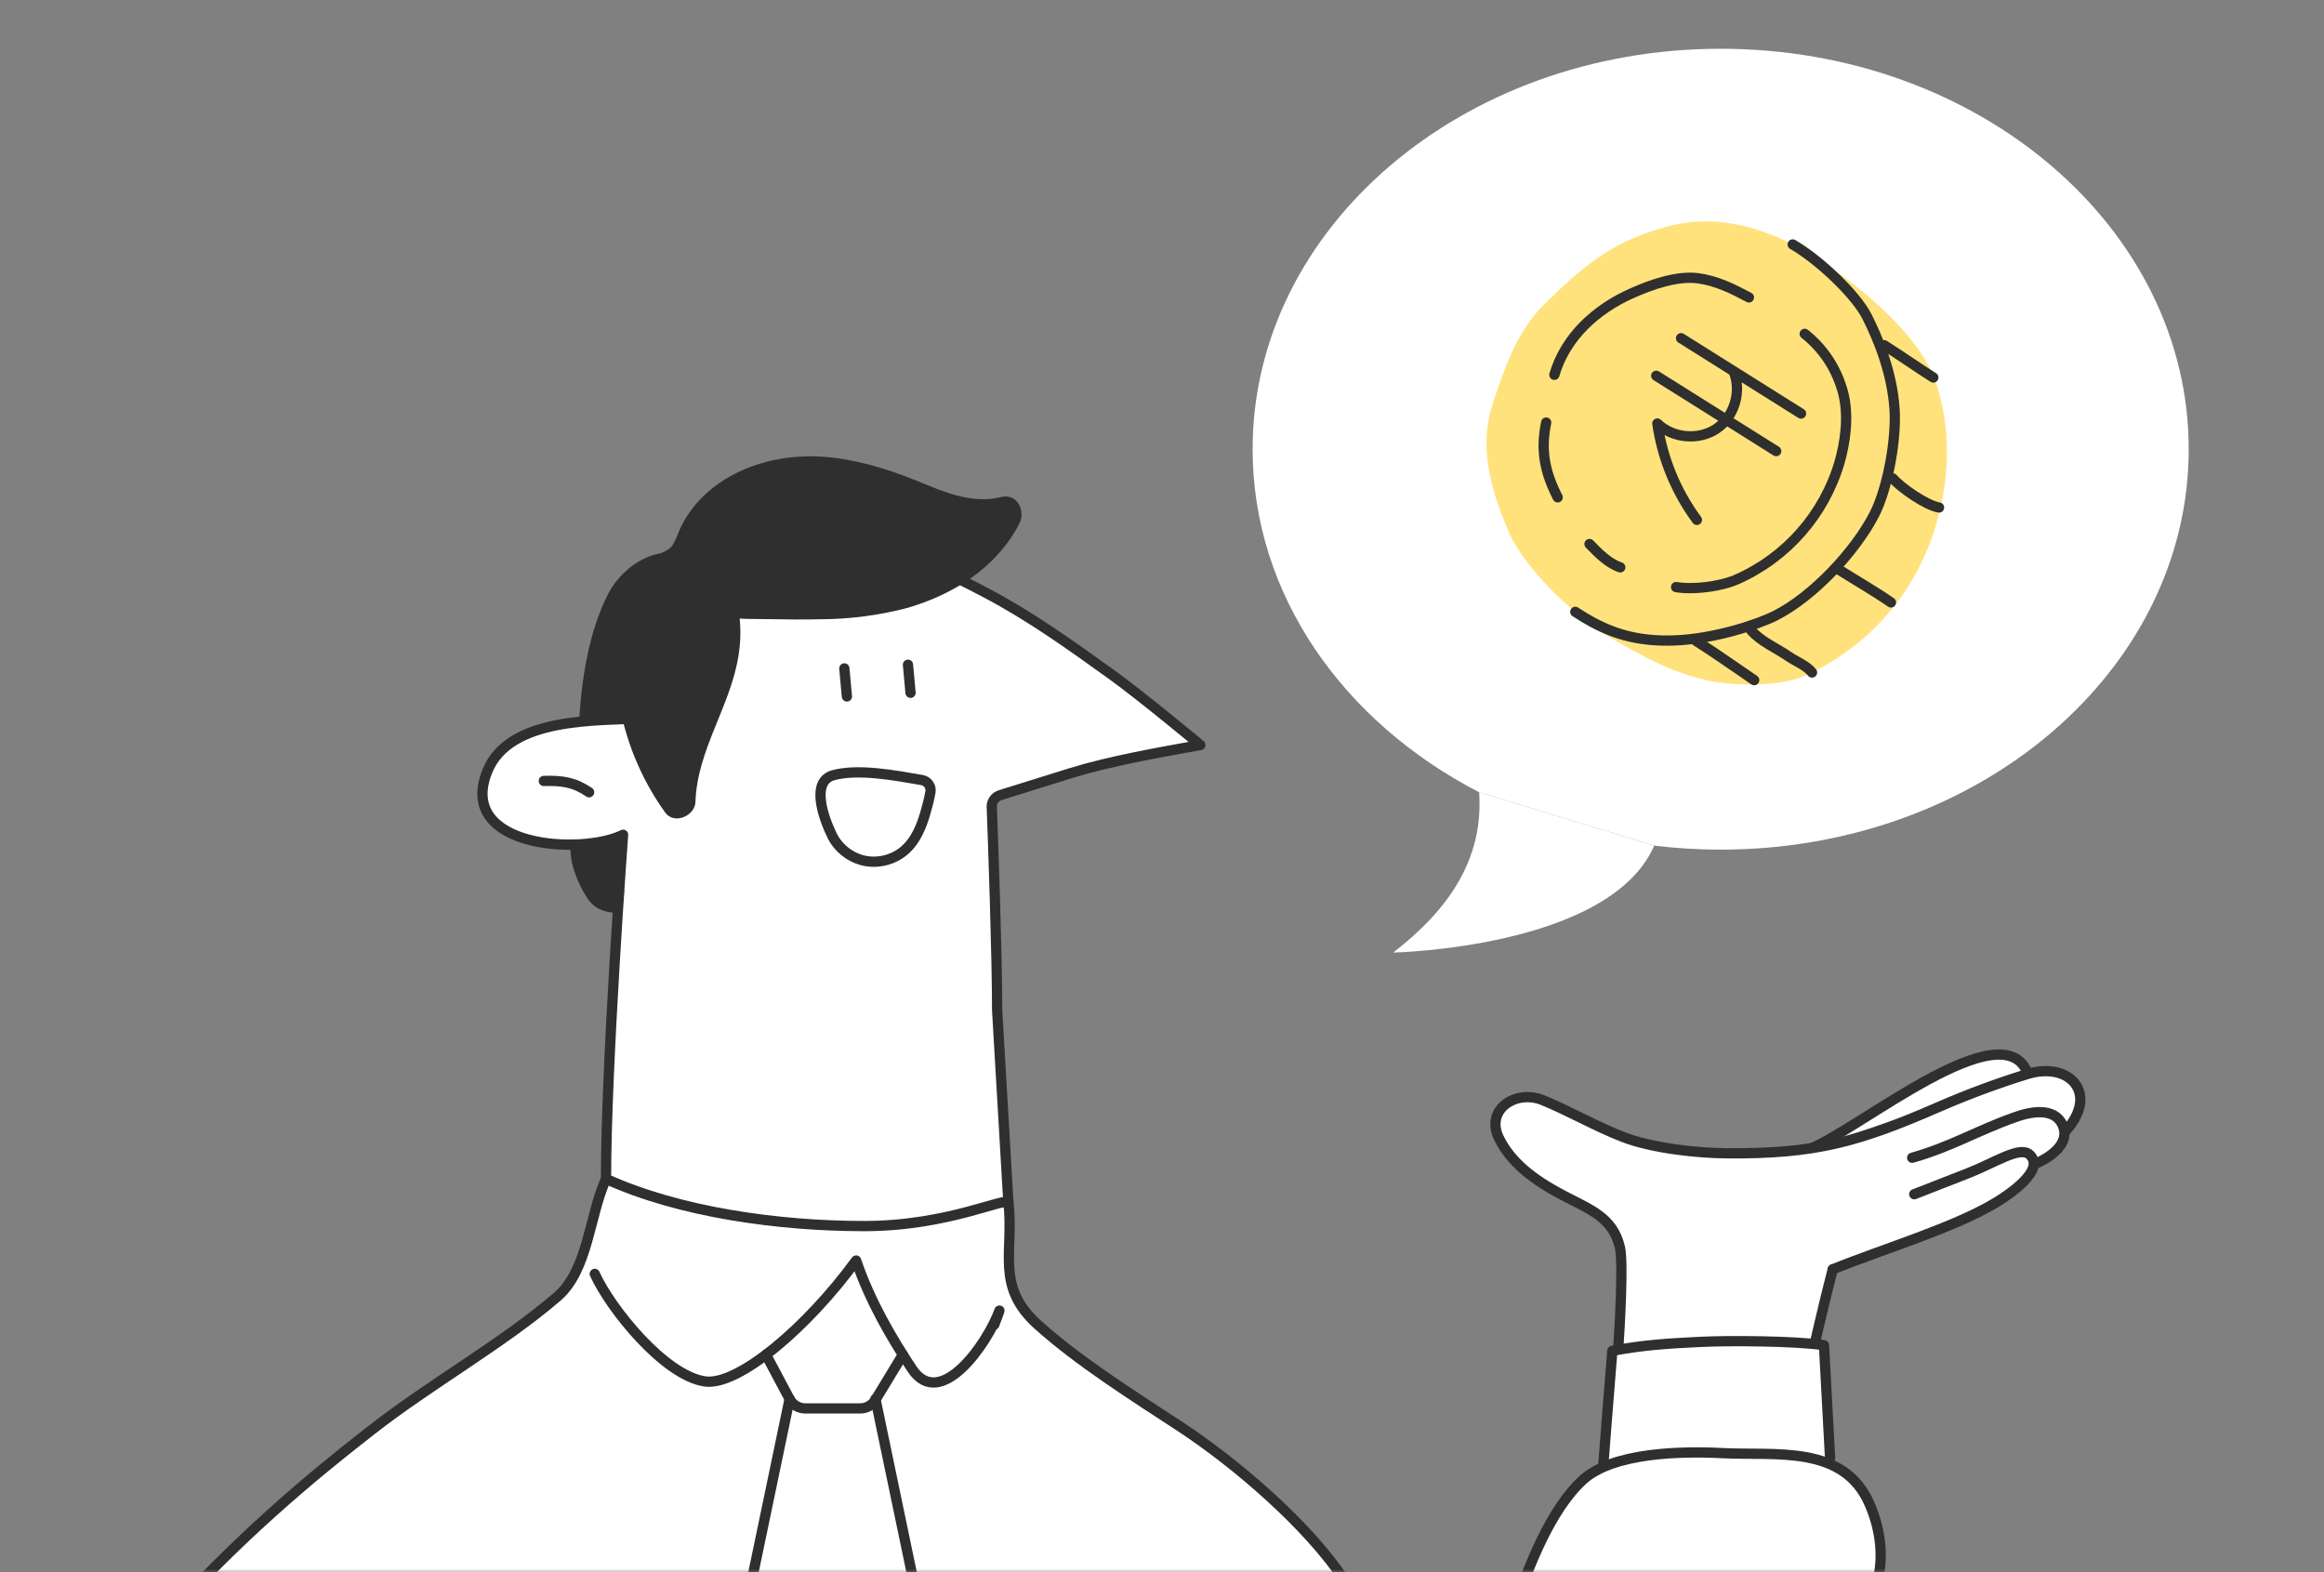 <svg width="340" height="230" viewBox="0 0 340 230" fill="none" xmlns="http://www.w3.org/2000/svg">
<rect x="0" y="0" width="340" height="230" fill="#808080" stroke="none"/>
<mask id="mask0_100_2810" style="mask-type:alpha" maskUnits="userSpaceOnUse" x="0" y="0" width="340" height="230">
<rect width="339.651" height="230" fill="#D9D9D9"/>
</mask>
<g mask="url(#mask0_100_2810)">
<g clip-path="url(#clip0_100_2810)">
<path d="M216.397 115.904C217.076 125.732 211.879 133.131 203.83 139.353C203.83 139.353 235.496 138.703 242.013 123.707" fill="white"/>
<path d="M242.013 123.707C245.19 124.096 248.437 124.298 251.733 124.298C289.547 124.298 320.208 98.071 320.208 65.715C320.208 33.359 289.547 7.132 251.733 7.132C213.918 7.132 183.257 33.364 183.257 65.715C183.257 87.011 196.539 105.652 216.396 115.904" fill="white"/>
<path d="M264.852 168.049C272.059 165.167 293.143 147.545 296.675 157.083L264.852 168.049Z" fill="white"/>
<path d="M264.852 168.049C272.059 165.167 293.143 147.545 296.675 157.083" stroke="#2F2F2F" stroke-width="1.5" stroke-linecap="round" stroke-linejoin="round"/>
<path d="M301.503 166.182C307.498 160.452 303.114 155.201 296.7 157.098C292.281 158.462 287.941 160.068 283.705 161.911C271.95 167.034 265.689 168.822 252.684 168.724C248.24 168.694 241.659 167.965 237.486 166.349C233.501 164.812 229.506 162.492 225.698 160.945C221.747 159.344 217.323 162.324 219.244 166.388C220.963 170.019 224.377 172.601 228.496 174.783C232.609 176.955 235.954 178.039 236.994 182.497C237.516 184.724 236.959 194.178 236.742 197.463L265.034 198.596C265.034 198.596 266.837 190.616 268.128 185.695" fill="white"/>
<path d="M301.503 166.182C307.498 160.452 303.114 155.201 296.7 157.098C292.281 158.462 287.941 160.068 283.705 161.911C271.95 167.034 265.689 168.822 252.684 168.724C248.24 168.694 241.659 167.965 237.486 166.349C233.501 164.812 229.506 162.492 225.698 160.945C221.747 159.344 217.323 162.324 219.244 166.388C220.963 170.019 224.377 172.601 228.496 174.783C232.609 176.955 235.954 178.039 236.994 182.497C237.516 184.724 236.959 194.178 236.742 197.463L265.034 198.596C265.034 198.596 266.837 190.616 268.128 185.695" stroke="#2F2F2F" stroke-width="1.5" stroke-linecap="round" stroke-linejoin="round"/>
<path d="M234.58 214.114C234.58 214.114 235.456 202.685 235.885 197.621C240.358 196.769 244.073 196.542 248.644 196.316C252.925 196.099 262.62 196.168 266.847 196.793C267.113 201.631 267.738 213.311 267.738 213.311" fill="white"/>
<path d="M234.58 214.114C234.58 214.114 235.456 202.685 235.885 197.621C240.358 196.769 244.073 196.542 248.644 196.316C252.925 196.099 262.62 196.168 266.847 196.793C267.113 201.631 267.738 213.311 267.738 213.311" stroke="#2F2F2F" stroke-width="1.5" stroke-linecap="round" stroke-linejoin="round"/>
<path d="M88.663 172.463C86.19 177.877 86.072 185.788 81.525 189.705C73.712 196.449 62.692 202.661 54.411 209.163C46.253 215.572 8.257 244.529 -0.394 279.565H281.138C281.138 252.973 279.758 237.12 270.477 237.12C274.896 234.731 276.699 227.529 273.571 220.154C269.817 211.296 259.866 212.986 252.043 212.587C245.999 212.272 235.993 212.464 231.574 216.499C226.86 220.799 223.564 229.258 221.594 235.253C221.402 235.829 221.16 236.524 220.929 237.273C215.313 236.223 206.495 238.238 204.125 240.253C204.002 240.352 203.884 240.46 203.766 240.573C200.938 236.361 197.711 232.716 196.726 231.223C191.401 223.12 180.794 214.045 172.73 208.75C165.72 204.153 157.892 199.247 151.823 193.793C145.572 188.182 148.35 183.113 147.542 176.005" fill="white"/>
<path d="M88.663 172.463C86.19 177.877 86.072 185.788 81.525 189.705C73.712 196.449 62.692 202.661 54.411 209.163C46.253 215.572 8.257 244.529 -0.394 279.565H281.138C281.138 252.973 279.758 237.12 270.477 237.12C274.896 234.731 276.699 227.529 273.571 220.154C269.817 211.296 259.866 212.986 252.043 212.587C245.999 212.272 235.993 212.464 231.574 216.499C226.86 220.799 223.564 229.258 221.594 235.253C221.402 235.829 221.16 236.524 220.929 237.273C215.313 236.223 206.495 238.238 204.125 240.253C204.002 240.352 203.884 240.46 203.766 240.573C200.938 236.361 197.711 232.716 196.726 231.223C191.401 223.12 180.794 214.045 172.73 208.75C165.72 204.153 157.892 199.247 151.823 193.793C145.572 188.182 148.35 183.113 147.542 176.005" stroke="#2F2F2F" stroke-width="1.5" stroke-linecap="round" stroke-linejoin="round"/>
<path d="M279.749 169.374C285.458 167.763 289.148 165.443 294.818 163.433C297.055 162.625 300.532 161.945 301.735 164.551C302.937 167.157 300.232 169.236 297.552 170.349" fill="white"/>
<path d="M279.749 169.374C285.458 167.763 289.148 165.443 294.818 163.433C297.055 162.625 300.532 161.945 301.735 164.551C302.937 167.157 300.232 169.236 297.552 170.349" stroke="#2F2F2F" stroke-width="1.5" stroke-linecap="round" stroke-linejoin="round"/>
<path d="M280.054 174.709C280.054 174.709 284.034 173.147 287.916 171.64C291.793 170.132 295.473 167.625 296.907 168.896C299.454 171.147 293.621 174.94 292.138 175.842C286.044 179.586 275.517 182.699 268.127 185.699" fill="white"/>
<path d="M280.054 174.709C280.054 174.709 284.034 173.147 287.916 171.64C291.793 170.132 295.473 167.625 296.907 168.896C299.454 171.147 293.621 174.94 292.138 175.842C286.044 179.586 275.517 182.699 268.127 185.699" stroke="#2F2F2F" stroke-width="1.5" stroke-linecap="round" stroke-linejoin="round"/>
<path d="M87.013 186.364C89.294 191.419 97.19 201.222 103.117 202.094C107.954 202.818 118.093 194.227 125.25 184.409C127.319 190.458 130.492 195.828 133.413 200.242C137.561 206.518 144.468 196.527 146.217 191.739C146.005 192.424 145.709 193.113 145.453 193.813" stroke="#2F2F2F" stroke-width="1.5" stroke-linecap="round" stroke-linejoin="round"/>
<path d="M145.099 118.086C145.281 122.958 145.882 139.752 145.882 147.811L147.532 176.019C147.399 174.891 138.96 179.369 126.423 179.369C113.886 179.369 99.363 177.339 88.658 172.462C88.658 155.974 91.156 122.121 91.156 122.121C85.146 125.126 66.786 124.091 71.288 112.845C74.475 104.864 87.274 105.47 93.989 105.076C93.919 94.957 98.195 82.922 108.452 79.445C120.526 75.336 133.453 81.031 144.261 86.735C150.867 90.218 156.651 94.401 162.631 98.687C166.966 101.805 175.612 108.992 175.612 108.992C169.429 110.096 162.272 111.367 156.656 113.106C152.626 114.357 148.399 115.682 146.33 116.328C145.571 116.564 145.059 117.288 145.089 118.081L145.099 118.086Z" fill="white" stroke="#2F2F2F" stroke-width="1.5" stroke-linecap="round" stroke-linejoin="round"/>
<path d="M123.526 97.785L123.901 101.889L123.526 97.785Z" fill="white"/>
<path d="M123.526 97.785L123.901 101.889" stroke="#2F2F2F" stroke-width="1.5" stroke-linecap="round" stroke-linejoin="round"/>
<path d="M132.837 97.248L133.211 101.352L132.837 97.248Z" fill="white"/>
<path d="M132.837 97.248L133.211 101.352" stroke="#2F2F2F" stroke-width="1.5" stroke-linecap="round" stroke-linejoin="round"/>
<path d="M79.56 114.249C82.318 114.165 84.072 114.465 86.19 115.904L79.56 114.249Z" fill="white"/>
<path d="M79.56 114.249C82.318 114.165 84.072 114.465 86.19 115.904" stroke="#2F2F2F" stroke-width="1.5" stroke-linecap="round" stroke-linejoin="round"/>
<path d="M267.521 38.901C260.137 33.818 252.033 30.951 243.974 33.128C236.082 35.261 232.018 38.512 226.018 44.434C221.899 48.488 220.273 53.498 218.451 58.848C216.411 64.873 217.786 70.769 220.52 77.351C223.254 83.928 231.614 90.992 235.707 93.347C240.284 95.987 244.112 98.16 249.324 99.436C253.255 100.401 260.319 100.5 264.024 98.879C272.26 95.189 278.743 88.445 282.103 80.07C285.089 72.459 285.847 63.947 283.261 56.069C281.364 50.306 274.896 44 267.516 38.911L267.521 38.901Z" fill="#FFE27C"/>
<path d="M230.466 89.509C234.013 91.874 237.372 93.233 241.442 93.608C242.565 93.711 243.752 93.741 245.008 93.692C250.801 93.475 257.166 91.356 259.703 90.081C265.216 87.307 271.398 80.721 274.216 75.248C276.019 71.735 277.261 65.365 277.211 60.932C277.211 60.533 277.196 60.158 277.167 59.799C276.802 54.449 274.773 49.572 273.152 46.345C271.536 43.123 266.147 37.995 262.27 35.763" stroke="#2F2F2F" stroke-width="1.5" stroke-linecap="round" stroke-linejoin="round"/>
<path d="M227.402 54.833C229.028 49.261 233.535 45.222 238.678 42.931C241.501 41.665 245.324 40.3 248.427 40.709C251.142 41.074 253.536 42.266 255.866 43.512" stroke="#2F2F2F" stroke-width="1.5" stroke-linecap="round" stroke-linejoin="round"/>
<path d="M256.639 99.499C253.871 97.632 251.058 95.603 248.161 93.78M265.098 98.381C265.098 98.381 265.093 98.371 265.088 98.366C264.305 97.366 262.733 96.765 261.674 96.036C259.846 94.775 257.615 93.869 256.166 92.189M269.078 83.366C271.61 84.962 274.3 86.509 276.645 88.135M276.936 70.001C278.093 71.341 281.778 73.937 283.68 74.247M282.842 55.227C280.404 53.69 278.093 52.045 275.635 50.493M226.205 61.818C225.372 65.819 225.963 69.011 227.89 72.76M232.545 79.588C233.836 80.913 235.264 82.395 237.043 83.001M245.21 85.888C246.008 86.026 246.969 86.066 247.994 86.021C250.107 85.933 252.457 85.479 254.033 84.794C261.369 81.573 266.896 75.267 269.137 67.582C269.221 67.287 269.3 66.991 269.374 66.691C270.206 63.326 270.472 59.538 269.295 56.311C268.3 53.36 266.472 50.769 264.029 48.838" stroke="#2F2F2F" stroke-width="1.5" stroke-linecap="round" stroke-linejoin="round"/>
<path d="M245.939 49.478C251.792 53.153 257.644 56.828 263.492 60.503" stroke="#2F2F2F" stroke-width="1.5" stroke-linecap="round" stroke-linejoin="round"/>
<path d="M242.304 54.971C248.156 58.646 254.009 62.321 259.856 65.996" stroke="#2F2F2F" stroke-width="1.5" stroke-linecap="round" stroke-linejoin="round"/>
<path d="M253.634 54.36C254.836 57.262 253.738 60.937 251.141 62.705C248.545 64.469 244.723 64.139 242.466 61.956C243.195 67.035 245.2 71.927 248.255 76.055" stroke="#2F2F2F" stroke-width="1.5" stroke-linecap="round" stroke-linejoin="round"/>
<path d="M112.068 198.188L115.516 204.666C115.969 205.518 116.851 206.045 117.817 206.045H125.852C126.763 206.045 127.605 205.567 128.078 204.789L132.088 198.183" stroke="#2F2F2F" stroke-width="1.5" stroke-linecap="round" stroke-linejoin="round"/>
<path d="M115.521 204.666L103.821 260.751C103.555 262.032 103.871 263.372 104.683 264.397L108.822 269.629" stroke="#2F2F2F" stroke-width="1.5" stroke-linecap="round" stroke-linejoin="round"/>
<path d="M128.078 204.666L139.778 260.751C140.044 262.032 139.729 263.372 138.916 264.397L134.778 269.629" stroke="#2F2F2F" stroke-width="1.5" stroke-linecap="round" stroke-linejoin="round"/>
<path d="M134.872 114.116C135.719 114.259 136.285 115.072 136.118 115.914C135.916 116.963 135.66 118.003 135.354 119.027C134.783 120.949 133.985 122.885 132.512 124.249C130.955 125.693 128.704 126.343 126.615 125.954C124.531 125.565 122.664 124.141 121.733 122.234C120.448 119.599 118.576 114.303 121.935 113.402C125.571 112.426 130.842 113.421 134.872 114.116Z" stroke="#2F2F2F" stroke-width="1.5" stroke-linecap="round" stroke-linejoin="round"/>
<path d="M83.939 123.827C83.939 126.449 84.927 128.916 86.319 131.102C87.057 132.263 88.453 133.006 89.814 133.006" stroke="#2F2F2F" stroke-linecap="round"/>
<path d="M86.254 125.75C86.271 126.073 86.133 125.734 86.254 126.037C86.287 126.118 86.314 126.199 86.387 126.246C86.484 126.307 86.507 126.274 86.597 126.274C86.65 126.274 86.821 127.256 86.849 127.364C86.869 127.442 86.894 127.466 86.932 127.527C87.066 127.742 87.171 127.979 87.273 128.21C87.437 128.586 87.578 128.974 87.76 129.342C87.807 129.437 87.852 129.536 87.921 129.617C88.076 129.801 88.104 130.064 88.277 130.237C88.397 130.357 88.51 130.49 88.633 130.607C88.733 130.703 88.754 130.617 88.791 130.517C88.85 130.356 88.252 129.996 88.277 129.826C88.394 129.018 88.874 128.444 88.846 127.641C88.833 127.256 88.845 126.907 88.884 126.525C88.911 126.265 88.941 126.009 88.975 125.75C89.001 125.546 89.034 125.341 89.049 125.136C89.053 125.086 89.083 125.022 89.127 125" stroke="#2F2F2F" stroke-width="5" stroke-linecap="round"/>
</g>
</g>
<path d="M146.475 72.708C141.345 73.996 136.56 71.156 131.868 69.463C127.761 67.964 123.379 66.841 118.99 66.758C111.465 66.619 103.353 69.836 99.749 76.827C99.377 77.543 99.123 78.309 98.778 79.042C98.184 80.335 97.776 80.405 96.677 80.941C93.459 81.475 90.49 83.95 88.962 86.9C86.179 92.348 85.109 99.129 84.734 105.388C86.818 105.126 88.916 104.992 91.014 104.985C92.181 109.981 94.32 114.697 97.311 118.864C98.622 120.699 101.685 119.363 101.748 117.297C101.992 109.656 106.916 103.283 108.058 95.818C108.338 94.054 108.393 92.264 108.213 90.49L109.153 90.541C110.364 90.543 111.567 90.573 112.779 90.582C115.193 90.621 117.615 90.66 120.028 90.592C124.301 90.583 128.562 90.028 132.695 88.948C139.484 86.992 145.83 83.02 149.134 76.594C150.097 74.769 148.83 72.127 146.46 72.714L146.475 72.708Z" fill="#2F2F2F"/>
<defs>
<clipPath id="clip0_100_2810">
<rect width="321.1" height="272.931" fill="white" transform="translate(-0.892 7.132)"/>
</clipPath>
</defs>
</svg>
